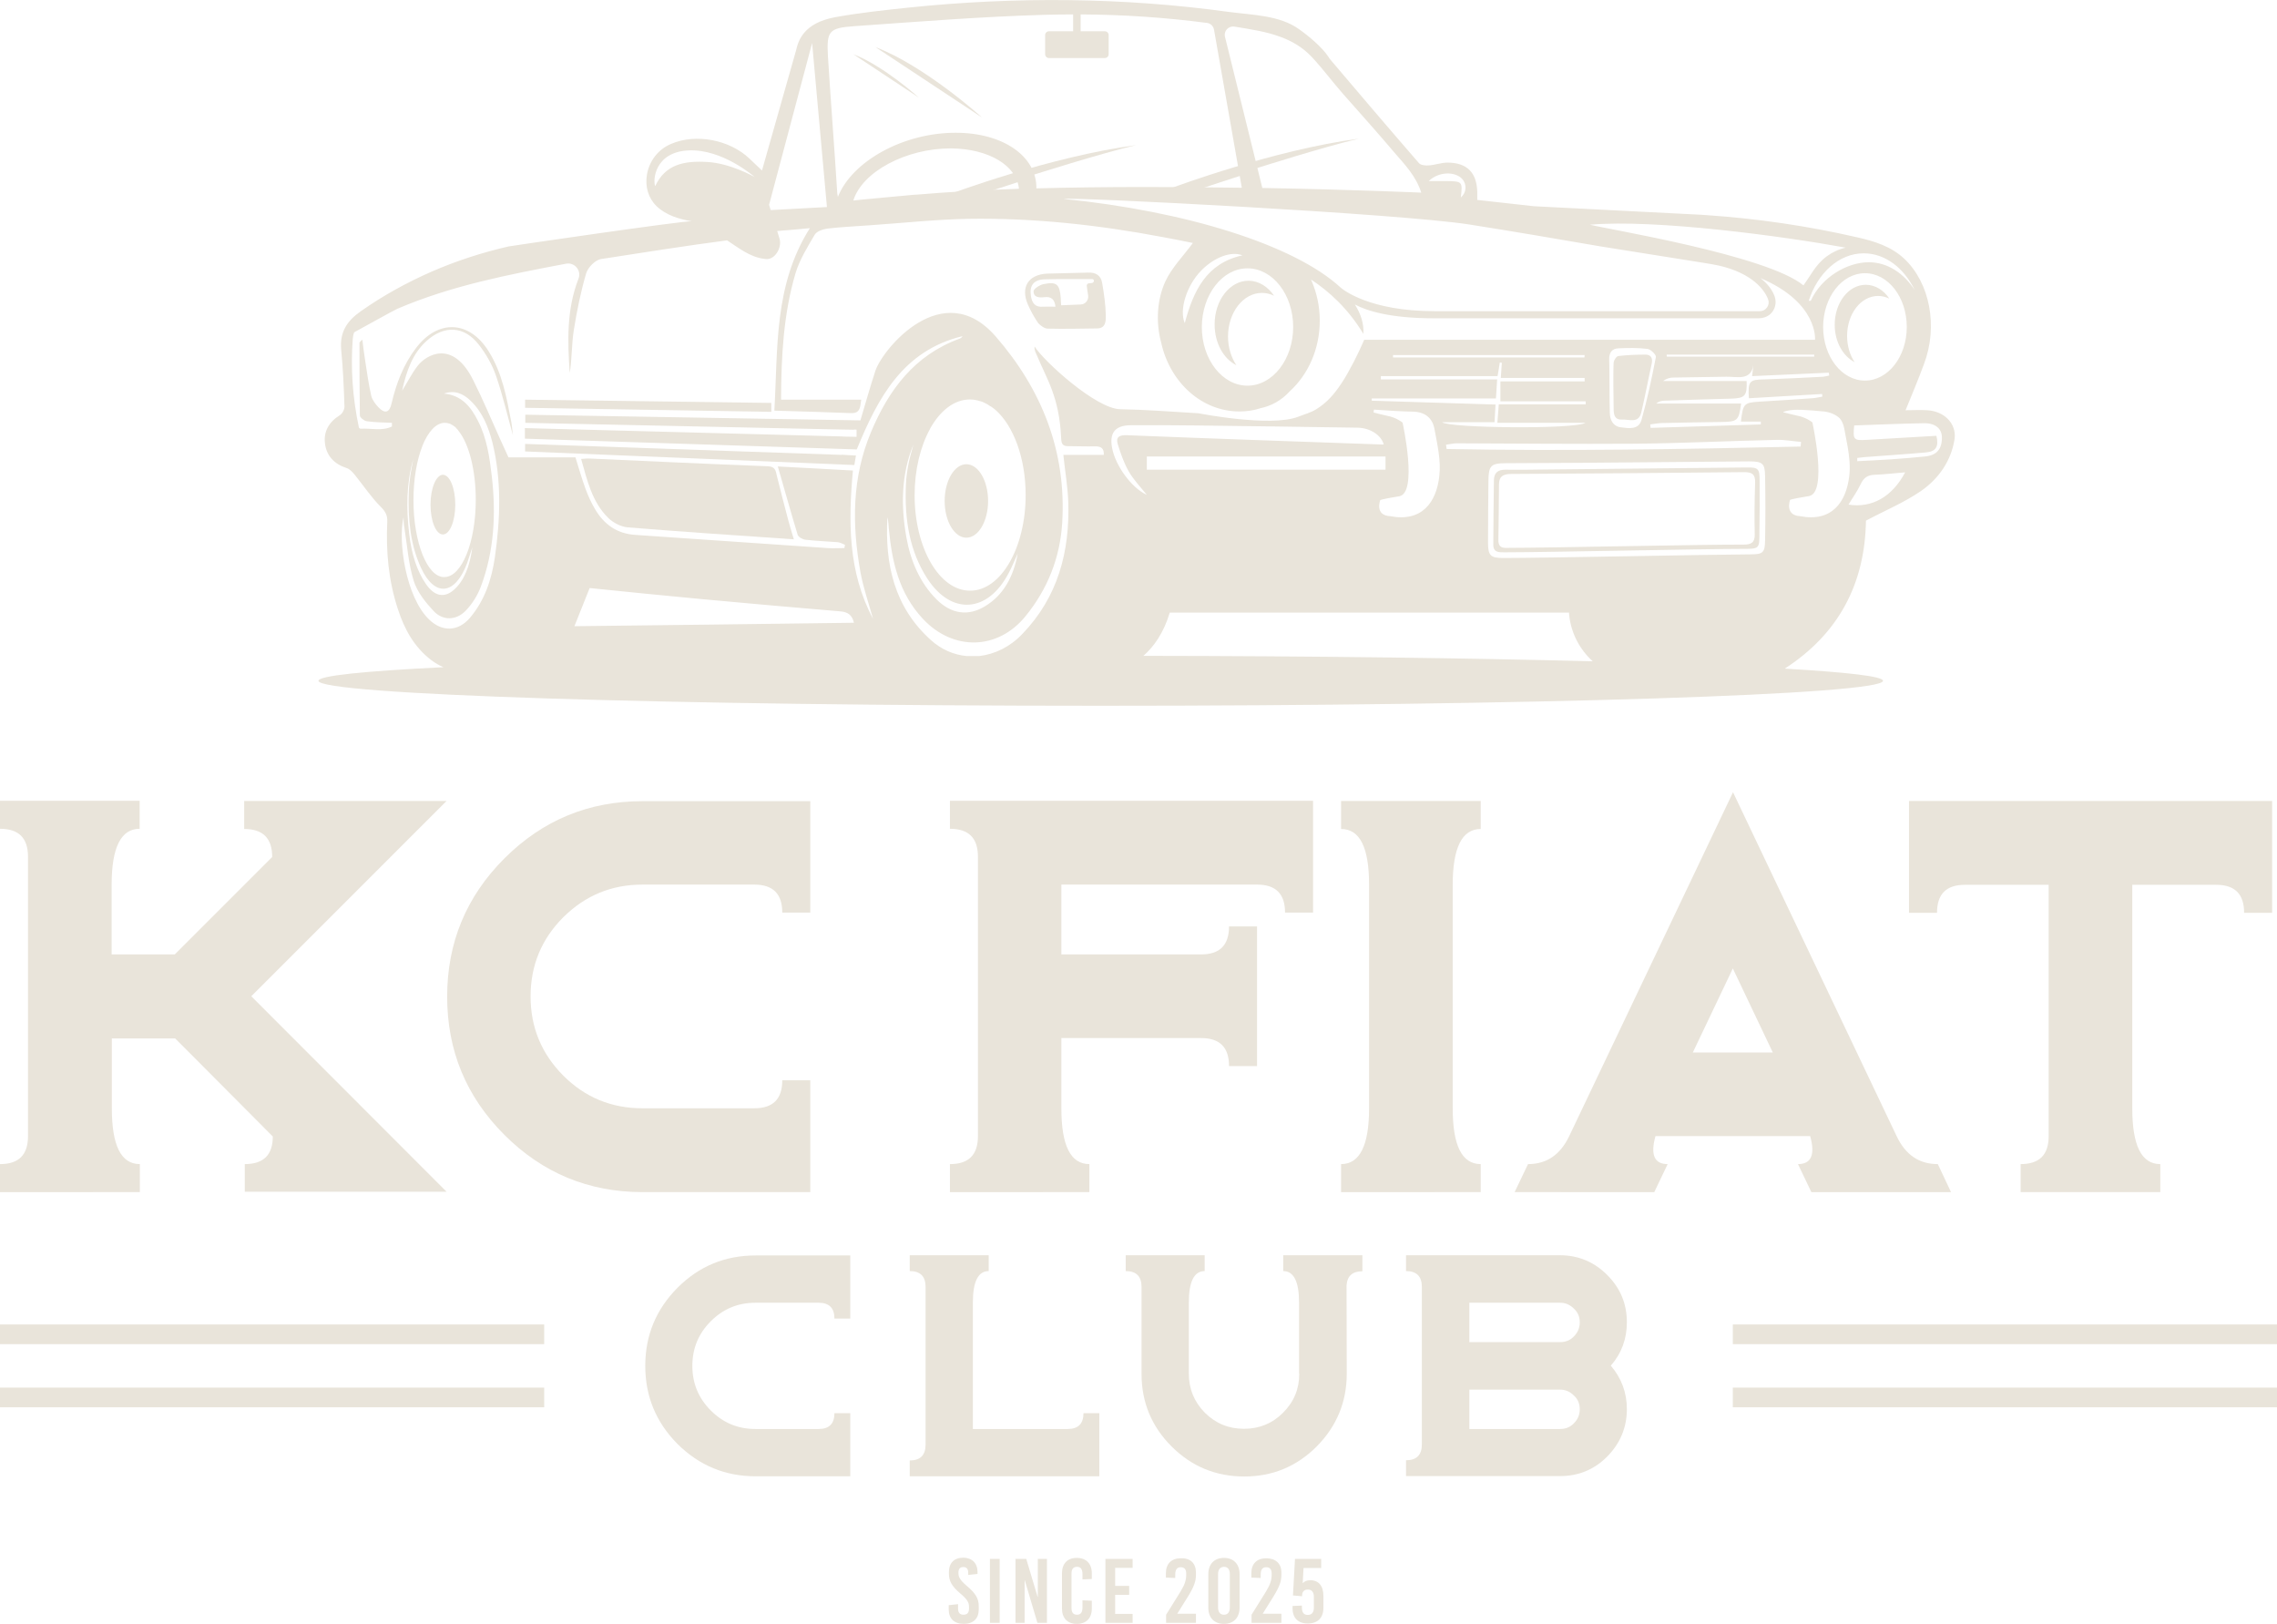 <?xml version="1.0" encoding="utf-8"?>
<!-- Generator: Adobe Illustrator 19.1.0, SVG Export Plug-In . SVG Version: 6.00 Build 0)  -->
<svg version="1.1" id="Layer_1" xmlns="http://www.w3.org/2000/svg" xmlns:xlink="http://www.w3.org/1999/xlink" x="0px" y="0px"
	 viewBox="0 0 1121.8 799.9" style="enable-background:new 0 0 1121.8 799.9;" xml:space="preserve">
<style type="text/css">
	.st0{fill:#E9E4DA;}
</style>
<path class="st0" d="M218.2,263.3c3.4,0,6.1-6.6,6.1-14.7c0-8.1-2.7-14.7-6.1-14.7c-3.3,0-6.1,6.6-6.1,14.7
	C212.1,256.8,214.8,263.3,218.2,263.3"/>
<path class="st0" d="M949.5,202.1c-3.5-0.2-7,0-10.7,0c3.2-7.8,6.3-15.2,9.1-22.8c7-18.5,2.9-39.9-9.7-51.8
	c-6.6-6.2-14.9-8.7-23.3-10.6c-24.4-5.6-49-9.2-74-10.9c-1.1-0.1-2.1-0.1-2.9-0.2h0l-82.3-4.2c-10.1-1.1-18.9-2.1-27.9-3.1
	c0-1.8,0-2.9,0-4c-0.3-9.5-5-14.3-14.6-14.4c-3.1,0-6.2,1.2-9.4,1.4c-1.6,0.1-3.8-0.1-4.7-1.1c-14.6-16.8-29-33.7-43.4-50.7
	c-0.5-0.5-0.9-1.1-1.3-1.8c-3.2-4.8-9.7-10.2-14.4-13.5c-9.5-6.9-23.1-7-34.4-8.5C553.5-1.3,500.4-1.7,448,3.7
	c-12.3,1.3-24.6,2.6-36.7,4.8c-15.4,2.9-18,11.5-19.1,16.3L375.4,84c-2.1-2-4.1-3.9-6.2-5.9c-9.7-9.2-26.3-12.5-38.6-7.2
	c-6.4,2.7-10.8,8.5-11.9,15.3c-0.9,5.7,0.6,11.3,4.8,15.4c4.6,4.4,11.1,6.4,17.3,7.4c-4.8-0.2-88,12-90.2,12.4h0
	c-13.1,3-25.7,7.1-37.9,12.4c-12.1,5.3-23.8,11.7-34.9,19.5c-7,4.9-10.5,10.4-9.7,19.1c0.9,9.2,1.3,18.5,1.6,27.8
	c0.1,1.4-1,3.5-2.2,4.3c-5.5,3.4-8.1,8.1-7.4,13.9c0.7,6.1,4.5,10.2,10.7,12.2c1.6,0.5,3,2.1,4.2,3.6c4.2,5.2,7.9,10.8,12.6,15.5
	c2.3,2.3,3.3,4.2,3.2,7.2c-0.7,14.7,0.6,29.1,5.2,43.1c3.2,9.9,8,18.8,16.6,25.3c1.9,1.4,3.8,2.5,5.9,3.4c0,0,0,0,0,0
	c-39,1.9-61.6,4.2-61.6,6.7c0,6.8,172.5,12.3,385.4,12.3s385.4-5.5,385.4-12.3c0-2.2-17.6-4.2-48.4-6c26.4-17.1,39.5-41.6,40-72.9
	c9.4-5,18.8-8.9,27.1-14.6c8.8-6.1,15-15,16.6-25.9C963.8,208.5,957.8,202.6,949.5,202.1 M918.8,187.5c-11.4,0-20.6-11.8-20.6-26.4
	c0-14.6,9.2-26.5,20.6-26.5c11.4,0,20.6,11.8,20.6,26.5C939.4,175.7,930.2,187.5,918.8,187.5 M861.6,196.2l36.1-2.1l0.1,1.3
	c-1.7,0.3-3.4,0.7-5,0.8c-8.8,0.6-17.5,1.2-26.3,1.7c-7.3,0.5-7.8,1-8.8,9.8h9.8v1.4c-18.1,0.6-36.2,1.1-54.3,1.7
	c-0.1-0.6-0.1-1.1-0.2-1.7c2.1-0.3,4.2-0.7,6.2-0.7c9.4-0.2,18.9-0.4,28.3-0.5c8.6-0.1,9.1-0.5,10.3-9.1H816c1.1-1,2.4-1.3,3.7-1.4
	c11-0.4,22-0.7,33.1-1c6.9-0.2,8-1.4,7.7-8.7h-41.1c1.7-1.3,3.4-1.7,5.2-1.7c8.6-0.2,17.3-0.2,25.9-0.4c5.3-0.1,12,2.1,13.3-5.6
	c-0.2,1.6-0.4,3.2-0.6,5.3c12.8-0.6,25.3-1.1,37.8-1.7c0.1,0.5,0.1,0.9,0.2,1.4c-1,0.2-2,0.5-3,0.6c-9.6,0.5-19.2,1-28.8,1.3
	C861.8,187,861.1,187.7,861.6,196.2 M808.7,206.9c-1.4,5-6.4,4.1-10.3,3.6c-3.7-0.5-5.2-3.6-5.3-7c-0.2-4.5-0.1-22.1-0.3-26.4
	c-0.1-3.4,1.4-5.4,4.6-5.5c4.8-0.2,9.6-0.3,14.3,0.3c1.6,0.2,4.3,2.9,4.1,4C813.8,186.2,811.6,196.7,808.7,206.9 M821.1,174.7h72.7
	c0,0.3,0,0.6,0,1h-72.6C821.1,175.3,821.1,175,821.1,174.7 M918.2,124.8c10.6,0,19.9,7.3,25.1,18.1c-5.4-8.4-13.5-13.7-22.6-13.7
	c-10.9,0-23.5,7.6-28.6,19h-1C895.5,134.5,906,124.8,918.2,124.8 M909.3,122c-3.5,0.8-6.6,2.3-9.2,4.2c-2.8,2-5,4.6-6.9,7.4
	c-1.6,2.5-3.2,4.8-4.7,7c0,0,0,0,0,0c-18-14.9-96.8-27.7-105.2-29.9C815.8,107.9,878.7,116.4,909.3,122 M720.4,88.2
	c2.4,2.7,2.1,6.7-0.7,9.1c0.9-7.8,0.8-8-7.1-8.1c-2.5,0-5.1,0-8.7,0C708.8,84.4,717,84.4,720.4,88.2 M723.9,110.6
	c21.6,3.4,43.2,7.1,64.7,10.8c16.3,2.6,33.9,5.4,50.8,8.1c2.7,0.4,5.3,0.9,7.7,1.4c15.9,3.7,22.2,11.7,24,16.6
	c0.5,1.3,0.3,2.8-0.5,3.9c-0.8,1.2-2.1,1.9-3.6,1.9H706.7c-32.2,0-45.2-10.7-46.3-11.7v0C637.6,120.6,584.1,104,524,98
	C528.2,97,689.4,105.2,723.9,110.6 M614.6,132.2c12.4,0,22.5,12.9,22.5,28.9c0,15.9-10.1,28.9-22.5,28.9
	c-12.4,0-22.5-12.9-22.5-28.9C592.2,145.1,602.2,132.2,614.6,132.2 M583.7,159.2c-2.9-6.6,1-18.6,8-25.8c6.5-6.7,14.9-9.8,20.4-7.6
	C594.3,129.7,587.9,143.4,583.7,159.2 M631.2,18.3c5.6,2.1,10.7,5.1,15.2,9.9c5.4,5.8,10.1,12.2,15.3,18.1
	c8.5,9.6,17.1,19.2,25.4,29c5,5.8,10.5,11.4,13.1,19.6c-0.2,0-33.6-1.5-78.3-2.3l-18.4-74.5c-0.7-2.8,1.7-5.4,4.6-5
	C615.9,14.4,623.9,15.5,631.2,18.3 M420.8,12.9c31.3-2.2,62.5-4.7,93.8-5.6c4.7-0.1,9.4-0.2,14.1-0.2v8.3h-11.9
	c-1,0-1.9,0.8-1.9,1.9v9.4c0,1,0.8,1.9,1.9,1.9h27.5c1,0,1.9-0.8,1.9-1.9v-9.4c0-1-0.8-1.9-1.9-1.9h-11.9V7.1
	c20.9,0.1,41.7,1.5,62.3,4.2c1.7,0.2,3.1,1.6,3.4,3.3l13.7,77.9c-31.5-0.5-67.5-0.6-101.2,0.3c0.2-15.6-16.1-27.4-39.8-27.4
	c-25.8,0-51,14-58,31.6c-0.1-0.5-0.2-1.1-0.3-1.7c-1.4-22.5-3.2-45-4.6-67.5C407.2,15.3,408.3,13.8,420.8,12.9 M502,93
	c-18.1,0.6-35.3,1.6-50.5,2.9c-0.1,0-0.2,0-0.4,0c-0.5,0-0.9,0.1-1.4,0.1c-2.1,0.2-4.2,0.4-6.3,0.6c-0.1,0-0.1,0-0.2,0
	c-6.4,0.6-12.8,1.2-19.2,1.8l-3.6,0.4c4.4-14.2,25.9-25.7,48.1-25.7C487.4,73.3,500.9,81.7,502,93 M400.1,21.2l7.3,80.8l-27.7,1.5
	l-0.8-2.6L400.1,21.2z M322.8,91.7c-1.2-2.7-0.4-16.8,16.4-17.6c16.6-0.8,32.1,12.7,32.6,13.1c-0.4-0.2-12-6.8-23.4-7.4
	C336.9,79.1,327.7,81.1,322.8,91.7 M243.8,274.6c-1.6,10.9-5,21.2-12.3,29.8c-5.8,6.8-13.7,7-20.1,0.8
	c-11.5-11.1-15.4-38.5-12.6-50.4c0.1,2.2,0.1,3.6,0.4,5c1.4,8.8,2,17.9,4.6,26.3c1.7,5.5,5.8,10.6,9.8,14.9
	c4.6,4.9,11.1,4.7,15.8-0.1c3.2-3.3,5.9-7.6,7.5-11.9c6.6-17.6,7.5-35.8,5.4-54.3c-1.1-9.4-2.4-18.7-6.8-27.3
	c-3.5-7-8.1-12.7-16.8-13.5c5.2-1.8,9.4-0.1,13.1,3.5c5.9,5.6,8.8,12.9,10.8,20.6C247.2,236.7,246.5,255.7,243.8,274.6 M207.4,279.7
	c6.7,14.6,16.8,13.6,22.7-2.2c0.9-2.5,1.7-5.2,2.6-7.9c-1.2,9.3-4,16.5-9.1,21c-4.8,4.2-9.6,3.1-13.7-2.8
	c-4.6-6.6-7.2-15.1-8.3-24.8c-1.5-12.5-1.4-24.9,2-36.8c-0.5,2.6-1,5.1-1.4,7.7c-0.4,2.8-0.7,5.7-0.8,8.6
	C200.9,256,202.3,268.7,207.4,279.7 M203.7,246.4c0-10.2,1.6-19.5,4.3-26.4c0,0,0,0,0-0.1c2.8-7.1,6.8-11.6,11.1-11.6
	c0.7,0,1.3,0.1,2,0.3c0.1,0,0.3,0.1,0.4,0.1c0,0,0,0,0,0c0.1,0,0.2,0.1,0.3,0.1c0,0,0,0,0,0c0.2,0.1,0.4,0.2,0.5,0.3
	c0.3,0.2,0.6,0.3,0.9,0.5c0.3,0.2,0.6,0.4,0.8,0.6c0,0,0,0,0.1,0c0.1,0.1,0.3,0.3,0.4,0.4c0.1,0.1,0.1,0.1,0.2,0.2
	c0.1,0.1,0.2,0.2,0.3,0.4c0.1,0.1,0.3,0.3,0.4,0.4c0.2,0.2,0.4,0.5,0.6,0.8c5,6.3,8.4,19.1,8.4,33.8c0,21-6.9,38.1-15.5,38.1
	C210.6,284.5,203.7,267.4,203.7,246.4 M283,308.5c2.6-6.6,5-12.5,7.5-18.8c18.8,1.9,37.2,3.8,55.7,5.5c22.6,2.1,45.3,4.1,67.9,6
	c3.4,0.3,5.7,1.6,6.6,5.6C374.8,307.4,329.1,308,283,308.5 M523.9,224.3c0.8,7.7,2.1,15.3,2.4,22.9c0.8,24.6-5.1,47-22.7,65.2
	c-6,6.3-13.5,9.9-21.1,10.8c-2.1,0-4.2,0-6.3,0c-6.3-0.6-12.4-3.2-17.5-7.8c-18.1-16.2-22.8-37.4-21.5-60.6c0.5,1.8,0.5,3.7,0.7,5.6
	c1.5,16.3,5,31.9,16.8,44.5c14.9,15.9,36.9,15.5,50.6-1.4c10.8-13.3,16.9-28.6,18-45.7c2.2-35.3-10-65.9-32.8-92.1
	c-26-29.8-55.6,6.2-59.2,16.9c-2.7,8.2-5,16.5-7.4,24.5l-165.1-2.8v4l156,3.3l5.9,0.1l0-0.1c0.4,0,0.9,0,1.3,0.1c0,0.9,0,2.6,0,3.5
	l-5-0.1c-0.8,0-1.6,0-2.4-0.1l-156-4.1v5.2l163.5,5.3c10.5-25.6,22.8-48.7,52.1-55.8c-0.3,0.6-0.9,1.1-1.6,1.3
	c-22.1,8.1-34.8,25.2-43.5,46c-9.4,22.4-9.4,45.5-5.2,68.9c1.4,7.8,4.1,15.4,6.2,23c-12.3-23-12.2-47.8-9.9-73
	c-12.1-0.7-23.8-1.3-37-2c3.5,12,6.5,22.9,9.8,33.7c0.4,1.1,2.5,2.3,3.9,2.4c5.2,0.6,10.5,0.8,15.8,1.2c1.2,0.1,2.4,0.8,3.6,1.3
	c-0.1,0.5-0.2,1-0.3,1.6c-2.8,0-5.6,0.2-8.3,0c-31.6-2.1-63.2-4.4-94.8-6.5c-9-0.6-15.3-5.2-19.7-12.6c-1.9-3.2-3.4-6.5-4.7-10
	c-1.9-5.2-3.4-10.5-5-15.6h-33c-1.4-3-2.8-6.1-4.2-9.2c-4.3-9.6-8.4-19.3-13.1-28.7c-10.2-20.6-23.4-12.5-27.5-7.1
	c-2.7,3.5-4.7,7.5-7.6,12.2c2.2-9.9,5.1-18.2,12-24.5c8.7-7.9,18.6-7.5,25.8,1.8c3.6,4.6,6.6,9.9,8.5,15.4
	c3.3,9.6,5.6,19.6,8.3,29.2c-0.3-2.1-0.4-4.3-0.8-6.5c-2.3-12.1-4.5-24.3-11.2-34.9c-9.5-15.2-24.9-15.8-35.7-1.6
	c-6.2,8.1-9.8,17.5-12.1,27.4c-1,4.5-3.3,5.2-6.5,1.8c-1.5-1.6-3-3.6-3.5-5.6c-1.3-5.7-2.1-11.6-3-17.4c-0.5-3.2-0.9-6.3-1.4-10.3
	c-1.1,1.1-1.4,1.3-1.4,1.5c0,12,0,23.9,0.2,35.9c0,1,2.1,2.6,3.3,2.8c4.1,0.6,8.3,0.6,12.5,0.8v1.8c-4.9,2.4-10.1,0.8-15.4,1.1
	c-0.4,0-0.8-0.3-0.9-0.7c-3.1-14.7-4.1-29.1-3-43.6c0.1-1,0.3-2.3,0.7-3.2c0.1,0,19.6-10.9,21.3-11.6c26.6-11.4,54.6-16.8,83.1-22.2
	c4.2-0.8,7.7,3.4,6.1,7.4c-5.9,15.2-5.4,30.8-4.3,46.5c1.1-7,0.9-14.2,2-21.2c1.5-9.4,3.4-18.8,6.1-28c0.9-2.9,4.5-6.6,7.4-7
	c17.3-2.7,43.5-6.8,62-9.2c5.7,3.7,11.2,8.2,18.2,9.1c0.7,0.1,1.4,0.2,2,0.1c4.2-0.6,6.9-6.4,5.6-10.2c0,0-1.1-3.6-1.1-3.6
	c5.4-0.4,10.7-0.9,16.1-1.4c-17.8,28.1-15.7,59.1-17.5,89.9c13.2,0.4,25.3,0.7,37.4,1.2c3.5,0.2,4.7-1.1,5.1-4.5
	c0.1-0.7,0.2-1.4,0.3-2.1h-39.5c0.1-21.6,1.2-42.2,7.1-62.2c2-6.7,5.9-13,9.5-19.1c1-1.7,4.1-2.7,6.3-3c6.8-0.8,13.7-1.1,20.5-1.6
	c16.3-1.1,32.5-2.9,48.8-3.2c32.3-0.5,64.2,3,95.9,9c5.3,1,10.6,2,14.8,2.9c-4.7,6.4-10.4,12.1-13.6,19c-4,8.8-4.8,19.8-2,30.2
	c4.3,19.4,19.9,33.8,38.5,33.8c3.6,0,7.1-0.5,10.4-1.6c5.2-1.1,10.2-3.7,14.4-8.3c9-8.2,14.8-20.7,14.8-34.8c0-0.3,0-0.6,0-0.8
	c-0.1-6.6-1.5-12.8-3.8-18.3c-0.2-0.4-0.3-0.8-0.5-1.2c8.7,5.7,18.2,14.2,25.8,26.8c0.3-5-1.2-9.8-4.2-14.5
	c5.8,3.1,17.3,6.8,38.9,6.8h160.1c2,0,4.1-0.7,5.6-2c2.5-2.2,3.3-5.7,2.2-8.8c-1-2.8-3.1-6-7-9c28.6,12.1,26.9,30.4,26.9,30.4H672.1
	c-1.6,3.7-3.3,7.3-5.1,10.8c-2,3.7-3.9,7.4-6.2,10.8c0,0,0,0-0.1,0.1c0,0,0,0,0,0c-3.2,4.9-7,9.3-12.2,12.5
	c-2.7,1.7-5.9,2.5-8.9,3.7c-13.6,5.3-49.1-1.7-49.1-1.7c-13.7-0.8-26.2-1.8-38.6-2c-11.9-0.2-37.6-23.6-42.2-30.9
	c-0.2,1.8,0.6,3.1,1.2,4.5c4.9,11.8,11,20.4,11.9,40.7c0.1,2.9,0.8,3.9,3.5,3.9c4.3,0,8.6,0.2,13,0.1c3.2-0.1,4.7,1,4.5,4.2H523.9z
	 M456.9,285.1c11.8,18.1,29.7,16.9,40-2.7c1.7-3.1,3-6.5,4.5-9.7c-2.1,11.5-7.1,20.5-16,25.9c-8.4,5.2-16.9,3.9-24.2-3.5
	c-8-8.1-12.6-18.7-14.7-30.6c-2.7-15.4-2.5-30.8,3.5-45.5c-0.8,3.2-1.8,6.3-2.4,9.5c-0.7,3.5-1.2,7.1-1.3,10.6
	C445.6,255.9,448.1,271.6,456.9,285.1 M450.6,244c0-12.7,2.9-24.2,7.6-32.7c0,0,0-0.1,0-0.1c5-8.9,11.9-14.4,19.6-14.4
	c1.2,0,2.3,0.1,3.5,0.4c0.2,0,0.5,0.1,0.7,0.2c0,0,0,0,0.1,0c0.2,0.1,0.4,0.1,0.6,0.2c0,0,0.1,0,0.1,0c0.3,0.1,0.7,0.2,1,0.3
	c0.5,0.2,1,0.4,1.5,0.7c0.5,0.2,1,0.5,1.5,0.8c0,0,0.1,0,0.1,0.1c0.3,0.2,0.5,0.3,0.8,0.5c0.1,0.1,0.2,0.2,0.4,0.2
	c0.2,0.1,0.4,0.3,0.6,0.4c0.2,0.2,0.5,0.4,0.7,0.5c0.4,0.3,0.7,0.6,1.1,0.9c8.8,7.8,14.8,23.6,14.8,41.9c0,26-12.2,47.1-27.3,47.1
	C462.8,291.1,450.6,270,450.6,244 M781.1,208.3c-5.3,3.3-67.5,2.6-70.6-0.3h25.8c0.2-3.3,0.3-6,0.5-8.7c-20.7-0.6-40.8-1.3-61-1.9
	c0-0.4,0-0.7,0-1.1H737c0.2-2.5,0.3-5.2,0.6-9.4h-57.3c0-0.5,0-1,0-1.6h57.5c0.4-2.4,0.8-4.5,1.1-6.7c0.3,0,0.6,0.1,1,0.1
	c-0.1,2.1-0.3,4.3-0.5,7.5h41.3l0,1.7h-41.5v9.8h42c0,0.5,0,1,0,1.5h-42.8c-0.2,3-0.4,5.6-0.7,9.1H781.1z M680,246.4
	c0,0,0-0.4,9.3-1.9c9.4-1.5,1.7-36.3,1.7-36.3c-2.2-1.7-4.9-2.9-8.2-3.5c-2.1-0.4-4.1-1-6.1-1.5c0.1-0.5,0.1-0.9,0.2-1.4
	c6.4,0.4,12.8,0.9,19.2,1c5.9,0.1,9.6,3.1,10.6,8.5c1.4,7.6,3.3,15.6,2.4,23.2c-1.4,13-8.6,22.8-24.2,19.8
	C677.1,253.9,680,246.4,680,246.4 M565,224.9h117.6v6.5H565V224.9z M686.3,176.1v-1.2h94.4c0,0.4-0.1,0.8-0.1,1.2H686.3z
	 M547.9,220.7c-1.4-7.4,1.4-11.1,9-11.2c10.5-0.1,21.1,0,31.7,0.1c26.7,0.3,53.4,0.7,80.2,1.1c6.2,0.1,11.6,3.6,12.9,8.2
	c-0.2,0-0.3,0.1-0.5,0.1c-42-1.5-84.1-2.9-126.1-4.6c-3.7-0.1-5.5,0.9-4.4,4.5c1.4,4.5,3,9.1,5.3,13.2c2.4,4.2,5.8,7.7,9,11.7
	C557.5,240.4,549.5,229.4,547.9,220.7 M563.3,323.1c5.2-4.5,10-11.3,13-21.3H773c0,0,0,0.5,0.1,1.4c1,9,5.3,16.9,11.6,22.6
	C723.6,324.2,647,323.2,563.3,323.1 M869.6,266.2c-0.1,6-1,6.9-7.1,6.9c-20.5,0.1-101.7,1.8-121.9,1.8c-6.3,0-7.5-1.2-7.5-7.6
	c0-10.2,0.1-20.5,0.2-30.7c0.1-7.1,1.3-8.4,8.4-8.4c12.5-0.1,24.9-0.1,37.4-0.2c27.5-0.2,55-0.5,82.5-0.7c6.8,0,7.9,1,8,7.2
	C869.8,245.1,869.8,255.6,869.6,266.2 M712.7,221.2c-0.1-0.7-0.2-1.4-0.3-2.1c1.7-0.2,3.5-0.7,5.2-0.7c29.1,0.1,58.3,0.4,87.4,0.2
	c23.5-0.2,47-1.4,70.5-1.9c3.9-0.1,7.8,0.7,11.8,1l-0.2,2.3C829,221.3,770.8,222.3,712.7,221.2 M886.9,254.3c-7.8-0.4-5-8-5-8
	s0-0.4,9.3-1.9c9.4-1.5,1.7-36.3,1.7-36.3c-2.2-1.7-4.9-2.9-8.2-3.5c-2.1-0.4-4.1-1-6.1-1.5c0-0.1,0-0.1,0-0.2c0,0,0,0,0,0
	c0,0,0,0,0,0c1.5-0.5,3-0.8,4.4-0.9c1.6-0.2,3.2-0.1,4.8-0.1c3.5,0.2,7,0.4,10.5,0.8c0.1,0,0.2,0,0.3,0c3.2,0.4,5.9,1.6,7.8,3.4
	c0,0,0,0,0,0c1.1,1.3,1.8,3,2.2,5c0.5,3,1.2,6,1.7,9.1c0.8,4.7,1.3,9.5,0.8,14.1C909.6,247.5,902.4,257.3,886.9,254.3 M910.7,248.6
	c1.9-3.2,4.3-6.5,6-10.1c1.5-3.2,3.5-4.5,6.9-4.6c5-0.2,10-0.8,15-1.2C932.2,244.8,922.2,250.4,910.7,248.6 M948.2,224.9
	c-5.6,0.6-11.1,1-16.7,1.4c-5.5,0.4-11,0.6-16.5,0.9c0-0.5,0-1.1,0-1.6c1.2-0.1,2.4-0.3,3.6-0.4c10-0.8,20.1-1.4,30.1-2.3
	c5.1-0.4,6.6-2.9,5.3-8.2c-11.4,0.7-22.9,1.3-34.4,2c-6.4,0.4-6.8-0.1-6.1-7.1c11.4-0.4,22.8-0.9,34.3-1.1c5.6-0.1,8.7,2.6,8.9,6.6
	C956.9,221.2,954.2,224.4,948.2,224.9"/>
<path class="st0" d="M476.1,264.9c5.9,0,10.7-8.1,10.7-18.1c0-10-4.8-18.1-10.7-18.1c-5.9,0-10.7,8.1-10.7,18.1
	C465.4,256.8,470.2,264.9,476.1,264.9"/>
<path class="st0" d="M378.2,229.7c-29.2-1.1-58.4-2.5-87.6-3.8c-1.2-0.1-2.5,0.1-4.3,0.2c3,10.6,5.4,21.2,13.3,29
	c2.4,2.4,6.3,4.4,9.6,4.7c27,2.2,54.1,4,81.9,5.9c-1.1-3.6-2-6.6-2.8-9.6c-1.9-7.2-3.8-14.5-5.6-21.8
	C382.2,232,382,229.8,378.2,229.7"/>
<path class="st0" d="M516.2,161.9c8.1,0.2,16.3,0,24.4-0.1c4.3-0.1,4.2-3.9,4.2-6.3c-0.1-5.4-0.9-10.8-1.8-16.1
	c-0.6-3.7-3.2-5.3-7-5.1c-3.5,0.1-17,0.4-20.2,0.5c-9.2,0.5-13.1,6.7-9.4,15.2c1.4,3.2,3.1,6.3,5.1,9.2
	C512.6,160.4,514.6,161.9,516.2,161.9 M507.9,145.8c-0.8-5.2,1.4-8,6.7-8.2c7.8-0.2,15.7-0.1,23.5-0.1c0.1,0,0.1,0,0.2,0
	c1,0.3,0.7,1.8-0.3,1.9c-0.6,0.1-1.2,0.2-1.7,0.2c-0.5,0.1-0.9,0.6-0.9,1.1c0.2,1.6,0.4,3.2,0.7,4.9c0.3,2.3-1.4,4.3-3.6,4.4
	c-3.3,0.1-6.4,0.3-9.7,0.4c-0.1-1.6-0.2-2.5-0.2-3.5c-0.5-6.9-2-8.3-8.6-6.9c-1.8,0.4-4.8,2.3-4.8,3.5c0,3.1,2.8,3.2,5.4,2.9
	c3.3-0.4,5,1.1,5.4,4.7c-2.2,0-4.1-0.1-6,0C509.9,151.5,508.4,149.2,507.9,145.8"/>
<path class="st0" d="M258.7,222.4l162.2,6.7c0.3-1.9,0.6-3.2,0.8-4.7c-2.4-0.1-4.7-0.2-7-0.4v0.1l-156-5.4V222.4z"/>
<path class="st0" d="M866.9,236.6c0-5.7-0.7-6.4-6.4-6.3c-33.1,0.3-66.2,0.7-99.3,1c-6.6,0.1-13.1,0.2-19.7,0.1
	c-3.6,0-5.4,1.6-5.5,5.1c-0.2,10.6-0.2,21.1-0.3,31.7c-0.1,4.1,2.9,3.9,5.6,3.9c20,0,98.3-1.7,117.5-1.7c8,0,8-0.1,8-7.9
	C866.9,253.9,867,245.2,866.9,236.6 M864.7,237.8c-0.3,8.5-0.4,17-0.2,25.4c0.1,4.1-1.7,5.1-5.5,5.1c-19.2-0.1-96,1.6-115.2,1.6
	c-2.6,0-5.6,0.6-5.6-3.8c0.2-9.1,0.2-18.2,0.3-27.4c0-3.8,1.8-5.1,5.6-5.2c38.4-0.2,76.8-0.5,115.2-0.9
	C863.3,232.6,864.8,233.7,864.7,237.8"/>
<path class="st0" d="M810.6,174.7c-4.5,0-8.9,0.2-13.3,0.7c-0.9,0.1-2.2,2-2.3,3.2c-0.3,3.8-0.1,19.1,0,23c0,2.7,0.5,5.3,4.1,5.1
	c3.5-0.2,8.2,2.1,9.5-3.5c1.9-8,3.4-16.2,5.2-24.3C814.3,176.1,813.1,174.7,810.6,174.7"/>
<path class="st0" d="M609.1,179.9c-2.5-3.8-4.1-8.7-4.1-14.1c0-11.9,7.5-21.5,16.7-21.5c2.1,0,4.1,0.5,6,1.4
	c-3.1-4.5-7.6-7.4-12.6-7.4c-9.2,0-16.7,9.6-16.7,21.5C598.4,169,602.8,176.8,609.1,179.9"/>
<path class="st0" d="M919.2,140.3c-8.5,0-15.3,8.8-15.3,19.7c0,8.4,4.1,15.5,9.8,18.4c-2.3-3.4-3.7-8-3.7-12.9
	c0-10.9,6.8-19.7,15.3-19.7c1.9,0,3.8,0.5,5.5,1.3C928,142.9,923.8,140.3,919.2,140.3"/>
<polygon class="st0" points="258.7,200.9 380,202.9 380,198.5 258.7,196.9 "/>
<path class="st0" d="M468.3,95.5c0,0,49.2-18.4,91.4-24c-17.5,4.1-50.5,14.6-50.5,14.6l-0.9,1.4c0,0-32.1,10.4-40,13.2"/>
<path class="st0" d="M578.1,92.3c0,0,49.2-18.4,91.4-24C652,72.4,619,82.9,619,82.9l-0.9,1.4c0,0-32.1,10.4-40,13.2"/>
<path class="st0" d="M420.4,26.7l32.3,21.4C452.7,48.1,435.3,32.4,420.4,26.7"/>
<path class="st0" d="M431.3,23.2l52.5,34.7C483.9,57.9,455.6,32.4,431.3,23.2"/>
<path class="st0" d="M120.6,587.3v-13.8c9.2,0,13.8-4.5,13.8-13.6l-39.6-39.8l-8.5-8.5H55.1V546c0,18.3,4.5,27.5,13.8,27.5v13.8H0
	v-13.8c9.2,0,13.8-4.5,13.8-13.8V422.1c0-9.2-4.5-13.8-13.8-13.8v-13.8h68.8v13.8c-9.2,0-13.8,9.2-13.8,27.5v34.4h31.1l48-48
	c0-9.2-4.5-13.8-13.8-13.8v-13.8h99.7l-96.2,96.2l96.2,96.3H120.6z"/>
<path class="st0" d="M399.2,449.6h-13.8c0-9.2-4.5-13.8-13.8-13.8h-55.1c-15.3,0-28.2,5.4-39,16.1c-10.7,10.7-16.1,23.7-16.1,39
	c0,15.3,5.4,28.2,16.1,39c10.7,10.7,23.7,16.1,39,16.1h55.1c9.2,0,13.8-4.5,13.8-13.8h13.8v55.1h-82.6c-26.6,0-49.3-9.4-68.1-28.2
	c-18.9-18.9-28.2-41.6-28.2-68.1c0-26.6,9.4-49.3,28.2-68.1c18.9-18.9,41.6-28.2,68.1-28.2h82.6V449.6z"/>
<path class="st0" d="M481.8,422.1c0-9.2-4.5-13.8-13.8-13.8v-13.8h178.9v55.1h-13.8c0-9.2-4.5-13.8-13.8-13.8h-96.4v34.4h68.8
	c9.2,0,13.8-4.5,13.8-13.8h13.8v68.8h-13.8c0-9.2-4.5-13.8-13.8-13.8h-68.8V546c0,18.3,4.5,27.5,13.8,27.5v13.8H468v-13.8
	c9.2,0,13.8-4.5,13.8-13.8V422.1z"/>
<path class="st0" d="M660.7,587.3v-13.8c9.2,0,13.8-9.2,13.8-27.5V435.9c0-18.3-4.5-27.5-13.8-27.5v-13.8h68.8v13.8
	c-9.2,0-13.8,9.2-13.8,27.5V546c0,18.3,4.5,27.5,13.8,27.5v13.8H660.7z"/>
<path class="st0" d="M954.7,573.5c-9.2,0-15.9-4.5-20.3-13.8l-80.6-169.4l-80.7,169.4c-4.4,9.2-11.1,13.8-20.3,13.8l-6.6,13.8H815
	l6.6-13.8c-6.5,0-8.6-4.5-6-13.8h76.2c2.6,9.2,0.5,13.8-6,13.8l6.6,13.8h68.8L954.7,573.5z M834,518.5l18.1-38l1.6-3.4l19.7,41.4
	H834z"/>
<path class="st0" d="M968.1,435.9c-9.2,0-13.8,4.5-13.8,13.8h-13.8v-55.1h178.9v55.1h-13.8c0-9.2-4.5-13.8-13.8-13.8h-41.3V546
	c0,18.3,4.5,27.5,13.8,27.5v13.8h-68.8v-13.8c9.2,0,13.8-4.5,13.8-13.8V435.9H968.1z"/>
<path class="st0" d="M418.9,649.6h-7.8c0-5.2-2.6-7.8-7.8-7.8h-31.1c-8.6,0-15.9,3-22,9.1c-6.1,6.1-9.1,13.4-9.1,22
	c0,8.6,3,15.9,9.1,22c6.1,6.1,13.4,9.1,22,9.1h31.1c5.2,0,7.8-2.6,7.8-7.8h7.8v31.1h-46.6c-15,0-27.8-5.3-38.5-15.9
	c-10.6-10.7-15.9-23.5-15.9-38.5c0-15,5.3-27.8,15.9-38.5c10.7-10.7,23.5-15.9,38.5-15.9h46.6V649.6z"/>
<path class="st0" d="M448.2,727.3v-7.8c5.2,0,7.8-2.6,7.8-7.8V634c0-5.2-2.6-7.8-7.8-7.8v-7.8h38.9v7.8c-5.2,0-7.8,5.2-7.8,15.5V704
	H526c5.2,0,7.8-2.6,7.8-7.8h7.8v31.1H448.2z"/>
<path class="st0" d="M671.2,618.5v7.8c-4.9,0-7.5,2.3-7.8,7l0.1,43.5c0,13.9-5,25.9-14.8,35.8c-9.9,9.9-21.8,14.8-35.7,14.8
	s-25.9-4.9-35.8-14.8c-9.9-9.9-14.8-21.8-14.8-35.8V634c0-5.2-2.6-7.8-7.8-7.8v-7.8h38.9v7.8c-5.2,0-7.8,5.2-7.8,15.5v35
	c0,7.5,2.6,13.9,7.9,19.3c5.4,5.3,11.7,7.9,19.3,7.9c7.5,0,13.9-2.6,19.2-7.9c5.4-5.4,8-11.7,8-19.3h-0.1v-35
	c0-10.3-2.6-15.5-7.8-15.5v-7.8H671.2z"/>
<path class="st0" d="M700.5,634c0-5.2-2.6-7.8-7.8-7.8v-7.8h75.8c9.1,0,16.9,3.3,23.3,9.7c6.5,6.5,9.7,14.2,9.7,23.3
	c0,8.2-2.6,15.3-7.9,21.4c5.2,6.1,7.9,13.2,7.9,21.4c0,9.1-3.3,16.9-9.7,23.4c-6.5,6.5-14.2,9.6-23.3,9.6h-75.8v-7.8
	c5.2,0,7.8-2.6,7.8-7.8V634z M723.9,641.8v19.4h44.7c2.7,0,5-0.9,6.8-2.8c1.9-1.9,2.9-4.2,2.9-6.9c0-2.7-0.9-5-2.9-6.8
	c-1.9-1.9-4.1-2.9-6.8-2.9H723.9z M723.9,684.6V704h44.7c2.7,0,5-0.9,6.8-2.8c1.9-1.9,2.9-4.2,2.9-6.9c0-2.7-0.9-5-2.9-6.8
	c-1.9-1.9-4.1-2.9-6.8-2.9H723.9z"/>
<path class="st0" d="M481.6,774.6v0.8l-4.6,0.5v-1.2c0-1.8-0.9-2.7-2.4-2.7c-1.6,0-2.4,0.9-2.4,2.7v0.4c0,1.8,0.8,3.4,4,6.1
	c4.4,3.7,6,6.3,6,10.1v1.6c0,4.5-2.7,7.1-7.4,7.1c-4.7,0-7.4-2.6-7.4-7.1v-2.1l4.6-0.5v2.2c0,2,0.9,3,2.7,3c1.8,0,2.7-1,2.7-3v-1
	c0-2-0.9-3.6-4.1-6.3c-4.4-3.7-5.8-6.3-5.8-10v-0.7c0-4.5,2.6-7.1,7.1-7.1C479,767.5,481.6,770.1,481.6,774.6"/>
<rect x="487.7" y="768" class="st0" width="4.8" height="31.5"/>
<polygon class="st0" points="515.8,799.5 511.1,799.5 504.9,778.6 504.8,778.6 504.8,799.5 500.3,799.5 500.3,768 505.6,768 
	511.2,786.7 511.3,786.7 511.3,768 515.8,768 "/>
<path class="st0" d="M537.9,775.1v2.8l-4.6,0.2v-2.6c0-2.5-0.9-3.6-2.7-3.6c-1.8,0-2.7,1.1-2.7,3.2v17.2c0,2.1,0.9,3.2,2.7,3.2
	c1.8,0,2.7-1.1,2.7-3.6v-3.5l4.6,0.2v3.8c0,4.8-2.7,7.6-7.4,7.6c-4.6,0-7.3-2.8-7.3-7.6v-17.3c0-4.8,2.7-7.6,7.3-7.6
	C535.1,767.5,537.9,770.3,537.9,775.1"/>
<polygon class="st0" points="558,772.4 549.4,772.4 549.4,781.3 556.3,781.3 556.3,785.7 549.4,785.7 549.4,795.1 558,795.1 
	558,799.5 544.6,799.5 544.6,768 558,768 "/>
<path class="st0" d="M589.2,774.7v1.2c0,3.1-0.9,5.7-3.9,10.6L580,795h9.2v4.5h-14.7v-4l7.1-11.4c2.2-3.6,2.8-5.8,2.8-8.3v-0.6
	c0-2.1-0.9-3.1-2.7-3.1c-1.8,0-2.7,1.1-2.7,3.7v1.6l-4.6-0.2v-2.2c0-4.6,2.7-7.3,7.3-7.3C586.5,767.5,589.2,770.2,589.2,774.7"/>
<path class="st0" d="M610.7,775.5V792c0,4.9-2.9,8-7.7,8c-4.8,0-7.7-3-7.7-8v-16.5c0-4.9,2.9-8,7.7-8
	C607.8,767.5,610.7,770.6,610.7,775.5 M600.1,775.5v16.4c0,2.3,1,3.6,2.9,3.6c1.9,0,2.9-1.3,2.9-3.6v-16.4c0-2.3-1-3.6-2.9-3.6
	C601.1,772,600.1,773.2,600.1,775.5"/>
<path class="st0" d="M631.3,774.7v1.2c0,3.1-0.9,5.7-3.9,10.6l-5.3,8.5h9.2v4.5h-14.7v-4l7.1-11.4c2.2-3.6,2.8-5.8,2.8-8.3v-0.6
	c0-2.1-0.9-3.1-2.7-3.1c-1.8,0-2.7,1.1-2.7,3.7v1.6l-4.6-0.2v-2.2c0-4.6,2.7-7.3,7.3-7.3S631.3,770.2,631.3,774.7"/>
<path class="st0" d="M636.8,792.4v-1.2l4.6-0.2v0.9c0,2.6,1,3.7,2.9,3.7c2,0,3-1.3,3-3.6v-5.3c0-2.3-1-3.6-3-3.6
	c-1.6,0-2.7,0.9-2.8,2.7l0,0.6L637,786l1-18h12.9v4.5h-8.7l-0.4,7.4h0.1c0.7-0.8,1.8-1.4,3.7-1.4c4,0,6.4,2.8,6.4,7.7v5.9
	c0,4.9-2.8,7.7-7.6,7.7C639.6,799.9,636.8,797.1,636.8,792.4"/>
<rect x="0" y="652.5" class="st0" width="268.1" height="9.7"/>
<rect x="0" y="683.6" class="st0" width="268.1" height="9.7"/>
<rect x="853.7" y="652.5" class="st0" width="268.1" height="9.7"/>
<rect x="853.7" y="683.6" class="st0" width="268.1" height="9.7"/>
</svg>
